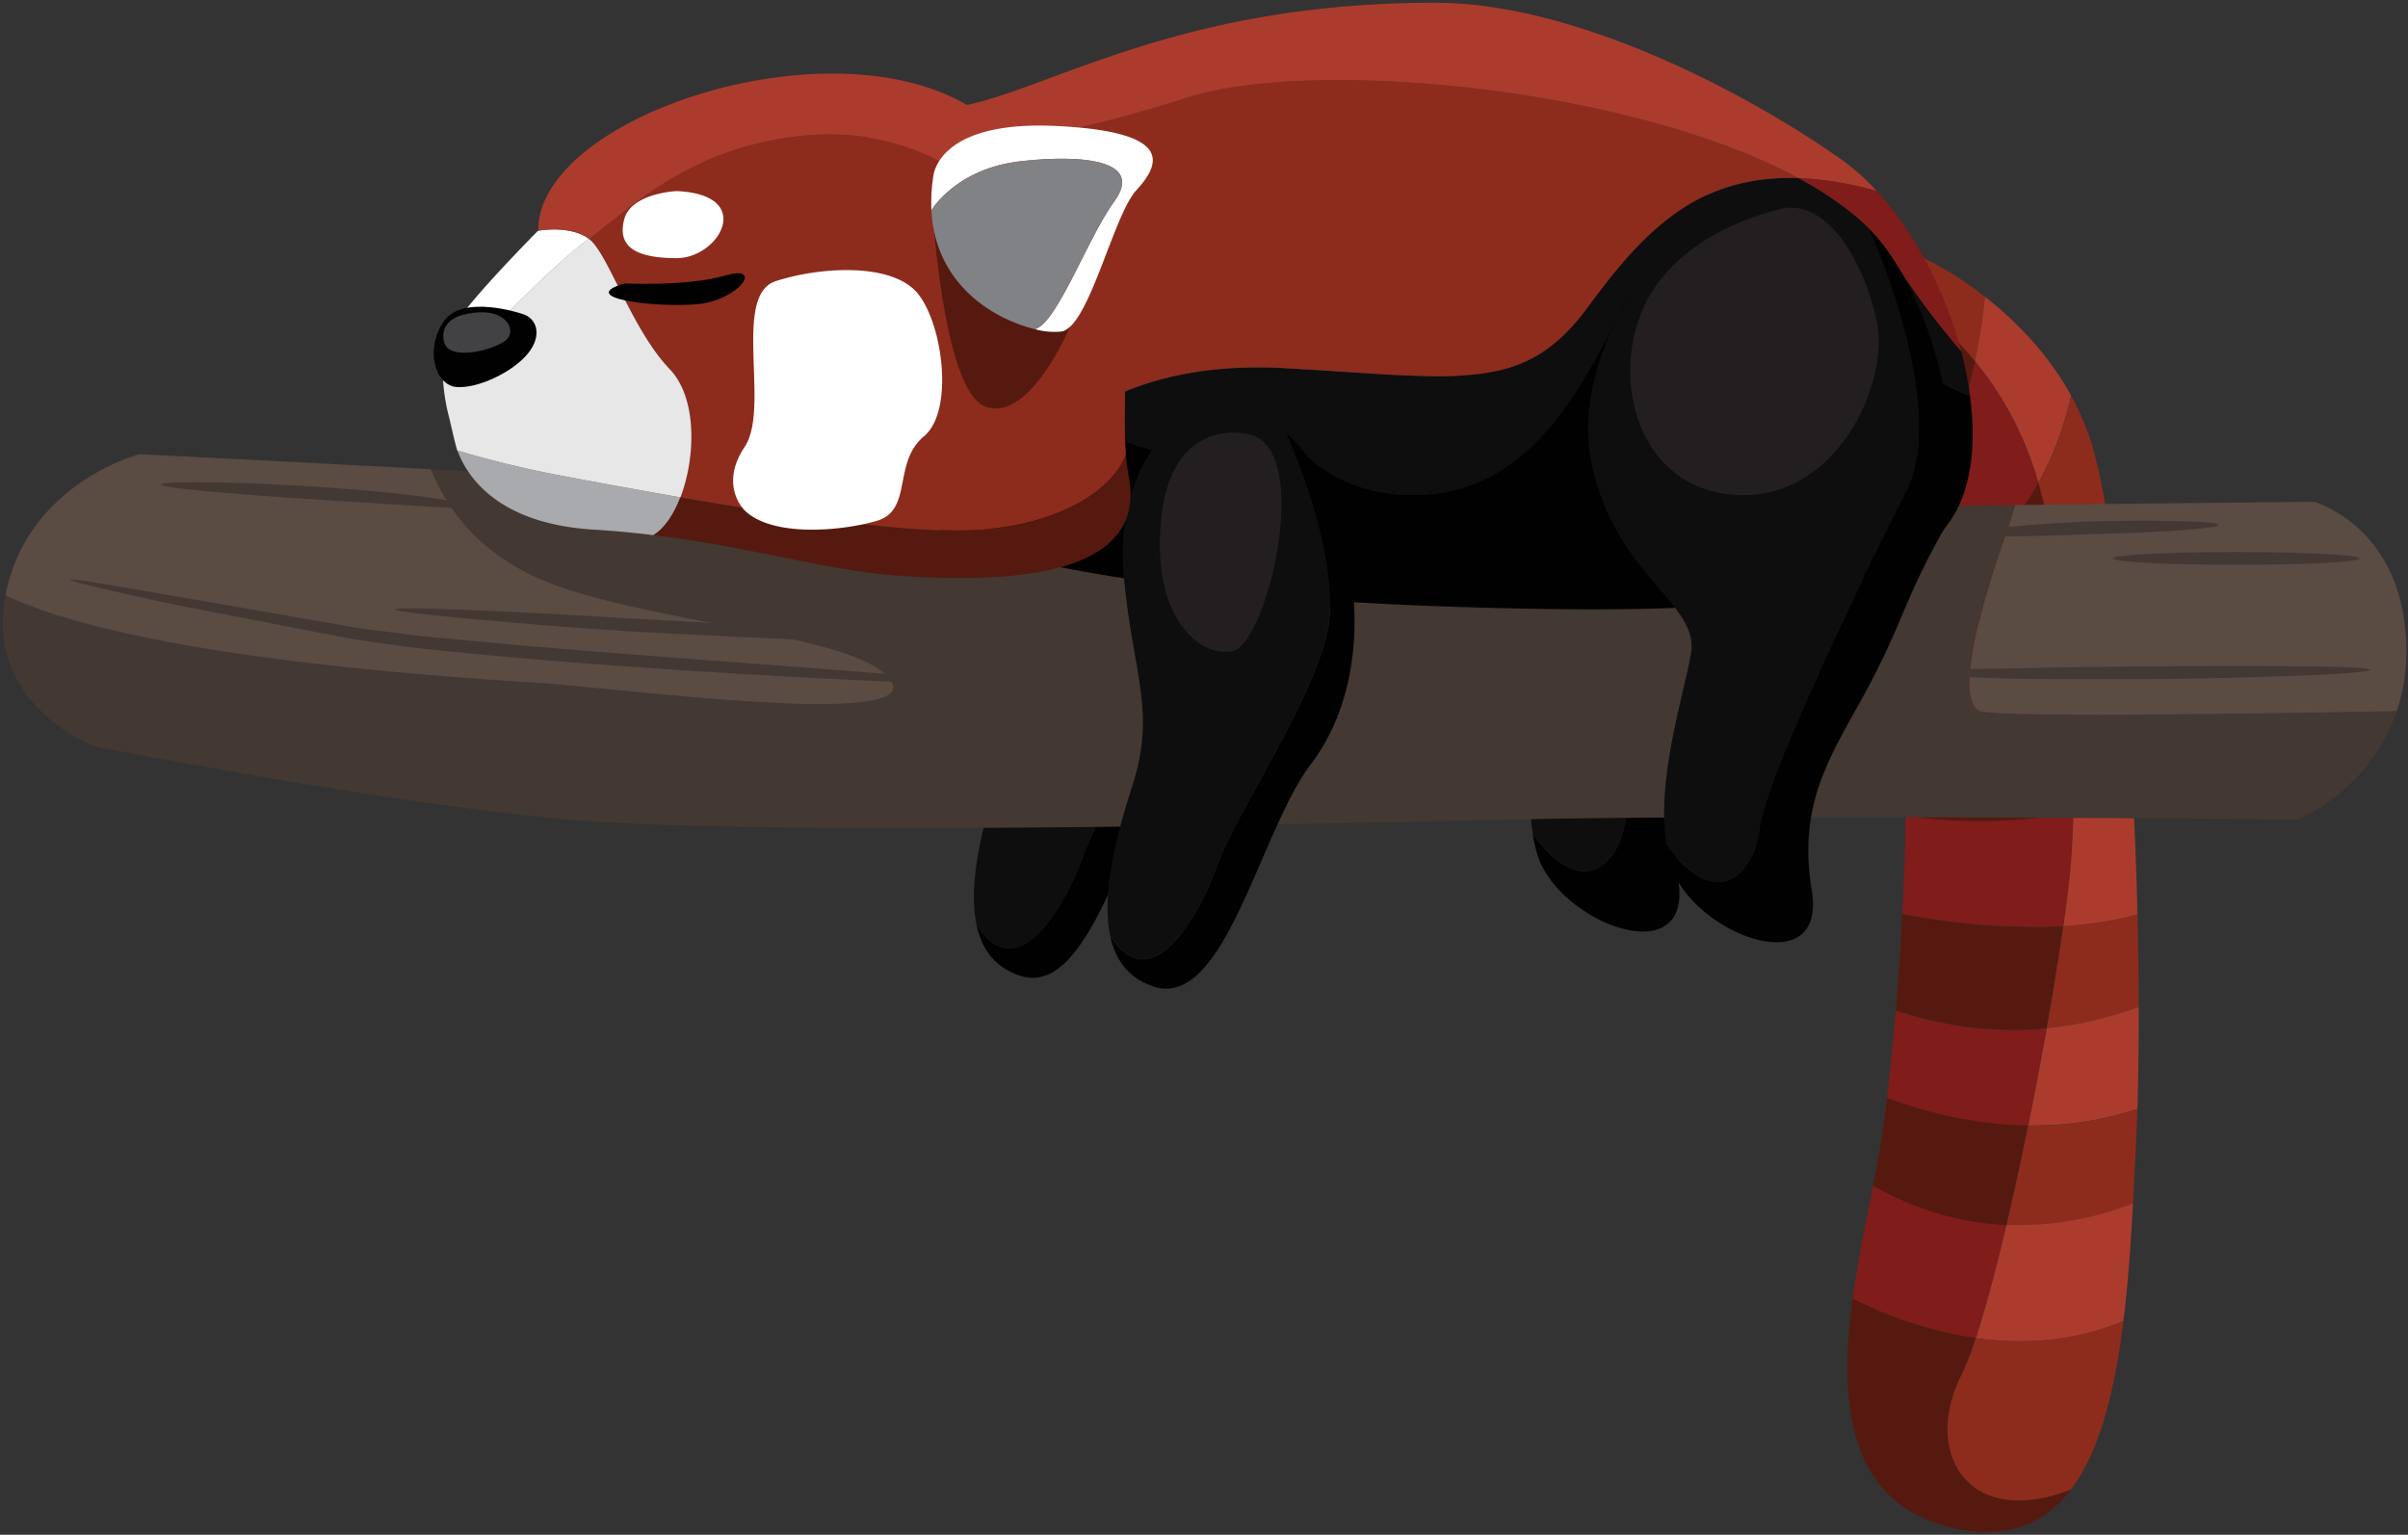 <svg width="800" height="510" xmlns="http://www.w3.org/2000/svg">
  <rect width="100%" height="100%" fill="#333333" stroke="none"/>
  <g fill-rule="nonzero" fill="none">
    <path d="M395.895 209.512c-7.395 25-29.581 57.22-35.918 74.65-6.337 17.431-21.919 44.42-35.524 23.257-3.023-13.954 2.082-33.535 7.291-49.652 8.14-25.36.256-36.976-2.79-69.767-3.047-32.79 14.662-48.57 14.662-48.57 8.803-10.465 25.768-10.872 39.43 1-.011.012 20.245 44.082 12.85 69.082zM588.849 160.21c-14.79 28.697-46.512 94.906-48.593 111.441-2.082 16.535-14.849 27.57-31.023 5.523-3.373-21.36 5.325-48.174 8.14-63.232 3.162-16.907-24.303-25.36-32.757-62.326-8.453-36.965 24.291-74.07 24.291-74.07 29.198-25.58 51.733-21.406 67.64-5.046 0 0 27.093 59 12.302 87.71z" fill="#0E0E0E"/>
    <path d="M391.14 250.36c-16.907 22.175-28.524 81.338-52.012 73.942-8.558-2.697-12.954-8.883-14.686-16.895 13.605 21.151 29.186-5.814 35.523-23.256 6.337-17.442 28.523-49.651 35.919-74.651 7.395-25-12.86-69.07-12.86-69.07a54.442 54.442 0 0 1 14.453 21.198c12.674 31.686 10.558 66.546-6.337 88.732zM601.372 172.453c-12.046 21.303-13.116 28.826-22.732 47.803-12.059 23.779-26.42 40.14-21.128 71.825 5.29 31.686-39.082 14.791-46.512-7.395a48.128 48.128 0 0 1-1.814-7.535c16.174 22.093 28.907 11.035 31.023-5.523 2.117-16.558 33.803-82.744 48.593-111.442 14.791-28.698-12.314-87.733-12.314-87.733 26.152 26.873 33.047 85.535 24.884 100z" fill="#010101"/>
    <path d="M368.419 140.453s-23.256-4.732-26.93 27.5c-3.675 32.233 11.709 47.012 23.546 44.907 11.837-2.104 28.21-71.407 3.384-72.407zM544.837 66.558s-31.163 6.895-42.79 31.175c-11.628 24.279-2.64 61.441 30.639 63.197 33.28 1.756 50.64-37.337 46.442-57.395s-17.233-43.477-34.29-36.977z" fill="#231F20"/>
    <path d="M671.047 143.756a114.72 114.72 0 0 1 6.162 16.663c-.244.453-.5.895-.744 1.337-.244.442-.5.872-.779 1.314-.279.442-.372.616-.558.93a57.06 57.06 0 0 1-.849 1.36l-.372.57a44.754 44.754 0 0 1-1.035 1.547 77.907 77.907 0 0 1-5.105 6.72 79.677 79.677 0 0 1-4.034 4.35c-.36.337-.721.697-1.082 1.023-.36.325-.72.686-1.163 1.011a52.251 52.251 0 0 1-2.255 1.954c-.373.314-.768.616-1.163.93-.79.616-1.593 1.163-2.407 1.768l-1.163.802-.163.105-1.163.732a54.163 54.163 0 0 1-5.093 2.826l-.581.267-.942.442c-.442.198-.895.407-1.36.593l-1.163.477-1.64.604a72.93 72.93 0 0 1-15.953 3.698c-1.79-6.337-3.965-13.953-6.14-22.198a96.201 96.201 0 0 1 4.233-2.093c18.384-8.523 27.302-31.453 31.628-51.488a115.523 115.523 0 0 1 14.884 23.756zM684.035 192.628c2 13.314 3.325 27.314 4.07 40.698-2.814 1.325-5.814 2.57-8.85 3.72-.674.256-1.383.512-2.069.745-.686.232-1.163.43-1.826.628l-1.093.36-1.732.558c-1.163.349-2.326.698-3.488 1.023-.907.268-1.838.512-2.768.756-1.698.442-3.488.86-5.21 1.244l-1.778.373-1.768.36-2.395.442-.349.058c-.674.128-1.349.233-2.035.349l-.686.105c-.779.127-1.581.244-2.395.348-.814.105-1.349.198-2.035.268-1.733.22-3.488.407-5.268.57l-1.534.14a2.686 2.686 0 0 0-.43 0l-2.745.185-1.849.105h-.128l-2.814.116a267.72 267.72 0 0 0-2.837-35.163h2.035c.837 0 1.663 0 2.465-.081h2.443a91.895 91.895 0 0 0 3.697-.28c1.372-.139 2.697-.29 4.023-.464.651-.093 1.314-.186 1.954-.303a73.186 73.186 0 0 0 5.279-.988l.988-.233a15.7 15.7 0 0 0 1.163-.279l1.686-.441h.104l1.756-.5c.535-.152 1.07-.314 1.582-.489.511-.174 1.244-.395 1.849-.616.604-.221 1.162-.384 1.65-.593l1.64-.64c1.07-.43 2.14-.883 3.163-1.36a37.093 37.093 0 0 0 1.535-.733c.512-.256.79-.383 1.163-.593.732-.36 1.442-.744 2.15-1.163.373-.197.733-.407 1.094-.616l1.046-.628c.384-.22.768-.465 1.163-.72l.605-.373c.558-.36 1.163-.744 1.674-1.163.186-.116.384-.255.57-.395.523-.36 1.012-.732 1.523-1.105 0-.058.14-.093.198-.15.558-.43 1.163-.873 1.651-1.315.128-.081.221-.174.349-.267.57-.465 1.163-.954 1.674-1.442l.14-.058zM687 270.22l1.814-.36c-.128 5.966-.384 11.43-.756 16.187-.43 5.546-1.325 13.011-2.581 21.744-1.721.104-3.489.186-5.21.244h-5.22a235.349 235.349 0 0 1-43.024-4.28 929.842 929.842 0 0 0 1.07-32.813 165.651 165.651 0 0 0 29.07 1.814c1.988 0 3.953-.14 5.907-.256l1.977-.128 1.965-.163 1.767-.162h.174l1.942-.21c.686-.07 1.396-.151 2.07-.244l1.733-.233 1.814-.244c.755-.116 1.511-.232 2.255-.372 1.082-.174 2.152-.36 3.221-.558l.012.035zM666.593 407.07c-3.488 14.628-6.977 27.779-10.14 37.581l-2.825-.43a136.641 136.641 0 0 1-5.186-.988h-.07a10.71 10.71 0 0 1-1.058-.233c-1.64-.36-3.256-.756-4.849-1.163-.86-.232-1.72-.465-2.57-.72-.848-.257-1.674-.477-2.5-.733-3.895-1.163-7.662-2.558-11.267-4.012a103.468 103.468 0 0 1-4.651-2 159.339 159.339 0 0 1-5.965-2.79c1.744-13.047 4.5-26.07 6.79-37.582 1.058.605 2.14 1.163 3.198 1.744 1.058.582 2.023 1.035 3.047 1.535 1.023.5 2.22 1.047 3.325 1.523.523.233 1.047.477 1.581.698 1.047.453 2.105.872 3.152 1.256.476.197.976.384 1.476.57l.291.104 1.36.465c1.024.36 2.059.721 3.105 1.024.5.174 1.012.314 1.535.465.244.07.488.15.744.209l1.372.384 1.384.36c1.384.349 2.768.663 4.128.93l1.5.303c.86.163 1.71.314 2.57.442l.895.14c.333.061.67.108 1.012.139l.79.104c.407.07.814.117 1.233.163h.163l1.244.128c1.012.105 2.012.186 3 .267l2.186.117zM679.977 341.674A1482.858 1482.858 0 0 1 673.802 374c-1.162 0-2.325 0-3.488-.093l-3.035-.151H667l-1.651-.128c-.547 0-1.082-.093-1.628-.14l-1.93-.197a74.274 74.274 0 0 1-2.919-.35l-1.593-.22-1.593-.244-1.57-.244-1.57-.28c-1.36-.244-2.709-.523-4.046-.79-.686-.151-1.384-.29-2.07-.454l-1.453-.337c-1.163-.279-2.326-.581-3.558-.884l-2.128-.581-2.326-.651-2.093-.651c-2.767-.86-5.442-1.791-8-2.733 1.07-8.732 2.058-18.605 2.919-29.07 1.779.582 3.488 1.163 5.267 1.617 1.372.383 2.744.755 4.105 1.093a121.279 121.279 0 0 0 12.14 2.441l1.29.187c1.826.255 3.628.453 5.407.627 1.163.105 2.244.186 3.337.245 2.582.17 5.105.255 7.57.255h2.849l2.628-.104c.93 0 1.86-.105 2.767-.175 1-.128 1.919-.209 2.826-.314z" fill="#801C19"/>
    <path d="M656.151 120.012c-4.325 20.035-13.244 43.023-31.628 51.488a96.2 96.2 0 0 0-4.232 2.093c-8.024-30.395-16.035-69.233-4.884-83.907 3.035 3.105 7.826 5.907 14.651 8.14 0 .023 12.802 5.895 26.093 22.186zM684.035 192.616c-.547.489-1.163.977-1.675 1.442-.127.093-.22.186-.348.268a62.95 62.95 0 0 1-1.652 1.314c0 .058-.14.093-.197.15-.512.373-1 .745-1.523 1.105-.187.14-.384.28-.57.396-.547.395-1.163.779-1.675 1.162l-.604.373c-.384.255-.768.5-1.163.72-.395.221-.686.43-1.047.628-.36.198-.72.419-1.093.617-.709.407-1.418.79-2.15 1.162-.396.198-.78.407-1.164.594-.383.186-1.011.5-1.534.732-1.024.477-2.093.93-3.163 1.36l-1.64.64c-.546.21-1.093.407-1.651.593s-1.163.43-1.849.616c-.686.186-1.046.326-1.581.489l-1.756.5h-.105l-1.686.442c-.395.093-.802.197-1.162.279l-.989.232a74.4 74.4 0 0 1-5.279.989c-.64.116-1.302.209-1.953.302-1.326.174-2.652.326-4.024.465-1.372.14-2.442.21-3.697.28h-2.442c-.803 0-1.628.069-2.465.08h-2.035a83.802 83.802 0 0 0-1.756-8.232 340.952 340.952 0 0 0-1.872-6.686 72.93 72.93 0 0 0 15.953-3.698l1.64-.604 1.163-.477 1.36-.593.942-.442.581-.267a54.163 54.163 0 0 0 5.093-2.826c.396-.233.768-.488 1.163-.733l.163-.104c.395-.256.79-.524 1.163-.803a70.98 70.98 0 0 0 2.407-1.767c.384-.302.779-.616 1.163-.93a39.911 39.911 0 0 0 2.255-1.954c.384-.325.745-.663 1.163-1.011.419-.35.721-.686 1.082-1.024a71.418 71.418 0 0 0 4.034-4.348 77.907 77.907 0 0 0 5.105-6.721c.36-.512.698-1.024 1.035-1.547l.372-.57c.29-.453.581-.918.849-1.36.267-.442.384-.628.558-.93.174-.303.535-.872.78-1.314.243-.442.5-.884.743-1.338a244.29 244.29 0 0 1 6.733 32.35zM688.105 233.384c.744 13.07.942 25.581.709 36.476l-1.814.36h-.105c-1.07.199-2.14.385-3.22.56-.745.139-1.5.255-2.256.371l-1.814.244-1.733.233c-.674.093-1.384.174-2.07.244l-1.942.21h-.174l-1.767.162-1.966.163-1.976.128A165.651 165.651 0 0 1 633 270.977c.116-8.721.093-17.175-.14-25.14l2.814-.116h.128l1.85-.105 2.743-.186c.144-.011.287-.011.43 0l1.535-.14c1.768-.162 3.489-.348 5.268-.57.686-.069 1.372-.173 2.035-.267.663-.093 1.616-.22 2.395-.348l.686-.105c.686-.116 1.36-.22 2.035-.349l.349-.058 2.395-.442 1.768-.36 1.779-.372c1.756-.384 3.488-.803 5.21-1.245.93-.244 1.86-.488 2.767-.755 1.162-.326 2.325-.675 3.488-1.024l1.732-.558 1.093-.36c.617-.198 1.163-.419 1.826-.628.663-.21 1.395-.489 2.07-.744a114.23 114.23 0 0 0 8.849-3.721zM680.233 308.035c1.755-.058 3.488-.128 5.209-.244-1.419 9.953-3.314 21.57-5.5 33.883l-2.744.233c-.907.07-1.838.128-2.768.174l-2.628.105h-2.849c-2.465 0-4.988-.085-7.57-.256a83.519 83.519 0 0 1-3.336-.244c-1.78-.174-3.582-.372-5.407-.628l-1.291-.186a121.28 121.28 0 0 1-12.14-2.442c-1.36-.337-2.732-.71-4.104-1.093-1.745-.5-3.489-1.035-5.268-1.616a979.814 979.814 0 0 0 2.116-31.942 235.349 235.349 0 0 0 43.024 4.28h2.593c.953.08 1.825 0 2.663-.024zM673.802 374c-2.325 11.349-4.744 22.605-7.209 33.07l-2.233-.128c-.988-.082-1.988-.163-3-.268l-1.244-.127h-.163c-.418 0-.825-.094-1.232-.163l-.79-.105c-.334 0-.671-.046-1.012-.14l-.896-.139c-.86-.128-1.709-.28-2.57-.442l-1.5-.302a80.346 80.346 0 0 1-4.127-.93l-1.384-.36-1.372-.385c-.256-.058-.5-.14-.744-.209-.524-.151-1.035-.29-1.535-.465-1.047-.302-2.082-.663-3.105-1.023l-1.36-.465-.291-.105c-.5-.186-1-.372-1.477-.57a59.193 59.193 0 0 1-3.151-1.256c-.535-.22-1.058-.465-1.581-.697a84.384 84.384 0 0 1-3.326-1.524 123.22 123.22 0 0 1-3.047-1.534c-1.011-.524-2.139-1.163-3.197-1.745a810.776 810.776 0 0 0 1.825-9.604c.977-5.465 1.942-12.093 2.85-19.535 2.557.942 5.232 1.872 8 2.732l2.092.652 2.326.65 2.128.582c1.163.302 2.325.605 3.558.884l1.453.337c.686.163 1.384.302 2.07.454 1.337.267 2.686.546 4.047.79l1.57.28 1.57.243 1.592.245 1.593.22c.954.129 1.93.256 2.919.35l1.93.197c.547 0 1.081.105 1.628.14l1.651.128h.28l3.034.15c1.14.07 2.28.094 3.43.117zM688.058 494.93c-8.523 11.303-20.756 16.71-38.488 12.93-36.21-7.732-38.651-42.093-34.105-76.313 1.919.941 3.907 1.883 5.965 2.79 1.523.686 3.093 1.349 4.651 2a140.91 140.91 0 0 0 11.268 4.012 61.57 61.57 0 0 0 2.5.732c.837.221 1.71.489 2.57.721 1.593.419 3.209.814 4.848 1.163.349.095.702.173 1.059.233h.07c1.709.372 3.43.697 5.185.988.93.151 1.872.302 2.826.43a96.512 96.512 0 0 1-4.907 12.605c-12.64 25.337 2.302 51.105 36.558 37.71z" fill="#56190F"/>
    <path d="M659.442 98.651a188.186 188.186 0 0 1-3.29 21.36c-13.292-16.278-26.094-22.162-26.094-22.162-6.825-2.256-11.628-5.058-14.651-8.14 4.453-5.883 11.988-7.872 23.837-3.907 7.16 3.57 13.93 7.877 20.198 12.85z" fill="#8D2C1D"/>
    <path d="M688.058 131.395c-.174.78-.36 1.547-.546 2.326-.186.779-.314 1.302-.5 1.965-.093.372-.198.767-.303 1.163a129.755 129.755 0 0 1-1.325 4.465 45.54 45.54 0 0 1-.593 1.779c-.221.616-.303.907-.477 1.372-.174.465-.337 1-.535 1.5s-.488 1.326-.744 2c-.477 1.163-.977 2.419-1.5 3.628-.17.426-.357.857-.558 1.29-.151.373-.326.722-.5 1.082-.175.36-.372.802-.558 1.163a163.823 163.823 0 0 1-1.768 3.488c-.302.582-.628 1.163-.942 1.733a111.372 111.372 0 0 0-21.058-40.407 188.186 188.186 0 0 0 3.29-21.36c9.617 7.58 20.699 18.441 28.617 32.813z" fill="#AB3C2D"/>
    <path d="M700.116 171.767a57.224 57.224 0 0 1-1 1.86c-.14.28-.302.57-.476.85-.314.558-.64 1.104-.966 1.65l-1.011 1.64c-.244.384-.5.78-.768 1.163-.267.384-.616.919-.93 1.372l-.128.186c-.36.512-.72 1.024-1.081 1.512l-.07.081c-.453.617-.919 1.221-1.407 1.826-.43.535-.86 1.07-1.302 1.593l-.582.674c-.267.314-.535.628-.825.93-.29.303-.512.582-.78.861l-1.162 1.163c-.384.395-.768.779-1.163 1.163-.395.383-.744.709-1.163 1.07-.418.36-.872.802-1.314 1.162a244.29 244.29 0 0 0-6.779-32.058c.314-.57.64-1.163.942-1.732.605-1.163 1.163-2.326 1.768-3.489.186-.418.383-.814.558-1.163.174-.348.349-.709.5-1.081.15-.372.383-.86.558-1.29a78.803 78.803 0 0 0 1.5-3.629c.256-.674.512-1.337.744-2 .233-.662.372-.988.535-1.5.163-.511.337-.918.477-1.372.14-.453.407-1.162.593-1.779.476-1.488.907-2.977 1.325-4.465.105-.384.21-.779.303-1.163.186-.662.337-1.302.5-1.965.162-.663.372-1.546.546-2.325a84.314 84.314 0 0 1 7.849 19.523c1.512 5.663 2.93 12.698 4.21 20.732z" fill="#8D2C1D"/>
    <path d="M705.942 222.593l-1.826 1.384a84.884 84.884 0 0 1-2.244 1.581c-.593.419-1.163.837-1.849 1.233l-.256.186c-.64.395-1.267.79-1.93 1.163l-2.046 1.162-1.035.582c-.558.325-1.163.628-1.71.942-.546.314-1.267.674-1.918.988l-.93.477c-.698.349-1.384.674-2.093 1.011-.745-13.442-2.07-27.442-4.07-40.697.442-.384.895-.791 1.314-1.163.418-.372.744-.698 1.163-1.07.418-.372.79-.767 1.162-1.163l1.163-1.162.78-.861c.29-.302.557-.616.825-.93l.581-.675a86.25 86.25 0 0 0 1.303-1.593c.488-.604.953-1.162 1.407-1.825l.07-.082c.36-.488.72-1 1.08-1.511l.129-.186c.314-.454.64-.907.93-1.372.29-.465.523-.78.767-1.163l1.012-1.64c.326-.546.651-1.093.965-1.65.174-.28.337-.57.477-.85.349-.616.674-1.232 1-1.86 2.267 14.256 4.22 31.732 5.779 50.744z" fill="#AB3C2D"/>
    <path d="M708.651 263.953c-.64.268-1.279.512-1.953.768l-.675.256c-.64.244-1.29.476-1.953.709l-2.396.802c-.709.233-1.43.454-2.15.663l-2.326.675c-.338.093-.675.197-1.024.279a72.28 72.28 0 0 1-2.011.511c-1.733.43-3.489.837-5.303 1.163.233-10.86 0-23.407-.709-36.477.71-.337 1.396-.662 2.093-1.011l.93-.477c.652-.314 1.291-.651 1.919-.988.628-.338 1.163-.617 1.71-.942l1.034-.582 2.047-1.162c.663-.396 1.29-.791 1.93-1.163l.256-.186a42.534 42.534 0 0 0 1.849-1.233 84.884 84.884 0 0 0 2.244-1.581l1.825-1.384a1367.146 1367.146 0 0 1 2.663 41.36z" fill="#8D2C1D"/>
    <path d="M710.128 303.849c-.663.198-1.326.372-2 .535-.675.163-1.395.36-2.093.523l-1.163.279-.581.116-1.163.256-.71.128-1.162.233c-1.012.186-2.047.36-3.07.523l-1.558.232c-1.558.221-3.14.407-4.721.582-1.163.116-2.198.22-3.302.314-1.105.093-2.07.163-3.105.22 1.256-8.732 2.151-16.197 2.581-21.743.372-4.756.628-10.221.756-16.187 1.803-.372 3.57-.779 5.303-1.162a72.28 72.28 0 0 0 2.011-.512c.349-.081.686-.186 1.023-.279l2.326-.674c.72-.21 1.442-.43 2.151-.663.71-.233 1.605-.535 2.396-.803a48.29 48.29 0 0 0 1.953-.709l.674-.256c.675-.255 1.314-.5 1.954-.767.674 13.22 1.186 26.663 1.5 39.814z" fill="#AB3C2D"/>
    <path d="M710.547 334.64a115.007 115.007 0 0 1-4.535 1.546l-2.186.674c-.617.198-1.256.384-1.907.57l-.756.21c-.698.209-1.384.395-2.105.58l-1.744.443c-1.64.418-3.314.79-5.035 1.163-.442.104-.895.186-1.349.279l-1.674.314c-1.628.29-3.303.558-5 .779-.698.093-1.419.186-2.116.255l-2.163.245c2.186-12.314 4.081-23.93 5.5-33.884a139.205 139.205 0 0 0 6.407-.535c1.581-.163 3.163-.349 4.72-.581l1.559-.233c1.023-.163 2.058-.337 3.07-.523l1.162-.233.71-.128 1.162-.255.582-.117 1.163-.279a68.775 68.775 0 0 0 2.093-.523 38.933 38.933 0 0 0 2-.535c.279 10.5.418 20.837.442 30.768z" fill="#8D2C1D"/>
    <path d="M696.605 306.674c-1.558.233-3.14.419-4.721.582 1.581-.175 3.163-.36 4.72-.582z" fill="#801C19"/>
    <path d="M710.547 334.64c0 12-.128 23.395-.442 33.813a90.97 90.97 0 0 1-4.396 1.373c-1.476.418-2.918.814-4.383 1.162-1.466.35-3.152.71-4.721 1.024-2.07.395-4.14.732-6.186 1.011l-2.326.28a105.87 105.87 0 0 1-6.267.523c-2.675.14-5.334.193-7.977.162a1469.69 1469.69 0 0 0 6.174-32.325c.721-.054 1.442-.136 2.163-.244a42.05 42.05 0 0 0 2.116-.256c1.698-.221 3.372-.489 5-.78l1.675-.313c.453-.093.907-.175 1.349-.28 1.72-.348 3.395-.72 5.034-1.162l1.745-.442c.72-.186 1.407-.372 2.104-.581l.756-.21c.651-.186 1.29-.372 1.907-.57l2.186-.674c1.5-.453 3.012-.977 4.489-1.511z" fill="#AB3C2D"/>
    <path d="M710.105 368.453c-.128 4.059-.291 7.954-.465 11.687-.314 6.523-.628 13.104-.989 19.686a103.733 103.733 0 0 1-39.395 7.314h-2.663c2.465-10.466 4.907-21.721 7.21-33.07 2.635 0 5.294-.054 7.976-.163a105.87 105.87 0 0 0 6.268-.523l2.325-.28c2.047-.278 4.116-.616 6.186-1.011 1.57-.314 3.151-.651 4.721-1.023 1.57-.372 2.93-.756 4.384-1.163 1.453-.407 2.965-.954 4.442-1.454z" fill="#8D2C1D"/>
    <path d="M708.651 399.826c-.732 13.36-1.663 26.686-3.198 39.197a88.663 88.663 0 0 1-10.79 3.651c-1.43.384-2.872.721-4.314 1.035-2.225.48-4.442.869-6.651 1.163-1.826.256-3.64.43-5.442.57a97.186 97.186 0 0 1-10.872.198l-1.837-.082a117.41 117.41 0 0 1-7.303-.651l-1.79-.244c3.22-9.803 6.709-22.954 10.139-37.582h2.663c13.478.164 26.86-2.3 39.395-7.255z" fill="#AB3C2D"/>
    <path d="M705.453 439.023c-2.848 22.954-7.767 43.163-17.441 55.907-34.256 13.396-49.198-12.325-36.512-37.674a96.512 96.512 0 0 0 4.907-12.605l1.79.244c2.42.291 4.861.512 7.303.652.616 0 1.233.058 1.837.08 3.625.144 7.255.078 10.872-.197a88.158 88.158 0 0 0 5.442-.57 77.62 77.62 0 0 0 6.651-1.162 92.995 92.995 0 0 0 4.314-1.035 88.663 88.663 0 0 0 10.837-3.64z" fill="#8D2C1D"/>
    <path d="M678.256 445.43c-3.617.275-7.247.34-10.872.198 3.625.137 7.254.071 10.872-.198z" fill="#801C19"/>
    <path d="M654.535 131.756c-19.233-8.256-35.849-20.372-44.616-29.837-13.105-14.128-56.733-28.466-70.71 0-13.976 28.465-30.232 57.453-60.337 61.848-30.105 4.396-44.988-12.79-44.988-12.79h-33.721c-22.151 0-27.36-5.291-27.36-5.291-7.42-.853-14.396-1.523-20.93-2.012 9.674-8.744 32.557-23.64 74.708-21.314 59.152 3.268 79.605 8.803 101.07-20.383 17.512-23.791 35.454-44 69.884-42.756 13.72 7.407 24.512 16.035 30.72 25.837a262.174 262.174 0 0 0 23.326 31.71c1.3 4.928 2.287 9.934 2.954 14.988z" fill="#0E0E0E"/>
    <path d="M796.28 236.302c-8.71 26.186-32.78 36.047-32.78 36.047s-184.71-1.86-261.953 0c-77.245 1.86-253.396 5.279-313.14 0-59.744-5.28-156.977-24.314-156.977-24.314s-36.604-13.57-29.65-50.163c44.65 21.186 153.08 27.407 176.93 29.07 27.906 1.86 124.674 14.872 117.592 0-7.081-14.872-69.244-18.605-107.942-31.14-26.662-8.628-38.779-24.349-45.348-39.872 64.267 3.489 141.86 7.93 169.918 10.837 39.675 4.082 222.896 2.489 356.512 1.07-.605 2.233-1.337 4.512-2.14 6.803-13.883 38.918-15.918 58.802-9.72 61.627 5.72 2.524 118.29.454 138.697.035z" fill="#433832"/>
    <path d="M597.5 59.163c-34.43-1.244-52.326 18.965-69.884 42.756-21.465 29.186-41.86 23.65-101.07 20.383-59.209-3.267-80.372 27.384-80.372 27.384-16.058 9.942-30.686 16.28-43.79 19.395-34.535-29.395-31.396-88.023-17.698-116.93 3.605 0 7.477 0 11.628-.256a421.28 421.28 0 0 0 97.477-19.337C435.419 19.012 541.163 28.78 597.5 59.163z" fill="#8D2C1D"/>
    <path d="M623.523 63.5a113.36 113.36 0 0 0-26.023-4.337c-56.337-30.384-162.081-40.151-203.71-26.558a421.28 421.28 0 0 1-97.453 19.29c-4.174.198-8.046.291-11.628.256 5.442-11.453 12.547-18.244 19.675-16.72C333.954 41.766 375.616.801 476.919.917c45.116 0 100.697 28.175 134.511 51.838A76.988 76.988 0 0 1 623.523 63.5z" fill="#AB3C2D"/>
    <path d="M651.547 116.71A262.174 262.174 0 0 1 628.22 85c-6.21-9.802-17-18.43-30.721-25.837a113.36 113.36 0 0 1 26.023 4.337c12.896 14 22.884 33.698 28.024 53.21z" fill="#801C19"/>
    <path d="M649.43 170.64c-16.907 29.58-68.604 34.15-166.895 30.976-98.29-3.174-146.837-16.895-146.837-16.895-13.733-2.78-24.698-8.29-33.314-15.64 13.104-3.174 27.732-9.453 43.79-19.395a40.105 40.105 0 0 1 5.663-6.07 578.21 578.21 0 0 1 20.93 2.012s5.21 5.29 27.36 5.29h33.722s14.93 17.233 44.988 12.791 46.36-33.372 60.337-61.849c13.977-28.476 57.605-14.127 70.71 0 8.767 9.466 25.383 21.582 44.616 29.838 1.988 15.058.616 28.988-5.07 38.942z" fill="#010101"/>
    <path d="M178.756 226.93c-23.849-1.604-132.28-7.825-176.93-29.07.014-.18.042-.358.081-.534 7.395-36.86 44.372-46.396 44.372-46.396s43.907 2.151 96.814 4.989c6.535 15.523 18.605 31.244 45.349 39.872 38.698 12.511 100.814 16.279 107.942 31.14 7.128 14.86-89.698 1.86-117.628 0zM799.442 216.395a61.046 61.046 0 0 1-3.163 19.907c-20.407.419-132.977 2.489-138.616-.058-6.198-2.814-4.163-22.697 9.72-61.628.803-2.325 1.536-4.57 2.14-6.802 38.872-.43 73.547-.814 99.256-1.07 0 .012 30.663 8.477 30.663 49.651z" fill="#5A4B43"/>
    <path d="M23.256 192.628c0 .29 4.046 1.384 11.5 3.116 7.453 1.733 18.279 4.233 31.72 6.814l47.257 9.14c4.43.942 9.07 1.511 13.779 2.15 4.709.64 9.546 1.361 14.465 1.873 9.814.942 19.976 2.023 30.395 2.919 41.663 3.57 79.442 5.686 106.79 7.093 13.687.686 24.757 1.162 32.42 1.325 7.662.163 11.895.151 11.918-.128.023-.279-4.198-.802-11.826-1.511-7.627-.71-18.662-1.605-32.314-2.663-27.302-2.163-65.034-4.756-106.627-8.314l-30.268-2.814c-4.895-.477-9.64-1.163-14.325-1.744-4.687-.582-9.303-1.093-13.71-1.989l-47.349-8.244-31.953-5.465c-7.558-1.29-11.768-1.837-11.872-1.558zM158.384 169.081c.093-.279-1.291-.802-3.896-1.5-1.314-.337-2.93-.779-4.802-1.162l-6.372-.977c-4.733-.733-10.384-1.384-16.663-1.965a767.62 767.62 0 0 0-20.442-1.64c-29.07-1.895-52.604-2.011-52.65-.849-.047 1.163 23.418 3.175 52.325 5.059l37.058 2.325 6.395.349 4.768.43c2.686.233 4.209.21 4.279-.07zM309.384 213.058c0-.581-9.93-1.651-26.035-2.907s-38.372-2.698-62.93-4.035c-24.559-1.337-46.85-2.732-62.977-3.36-16.128-.628-26.14-.86-26.186-.28-.047.582 9.884 1.78 25.977 3.245s38.314 3.407 62.941 4.651c24.628 1.244 46.907 2.326 63.059 2.802 16.15.477 26.14.466 26.15-.116zM787.349 222.593c0-.581-8.372-1.012-21.93-1.163-13.559-.15-32.35-.104-52.966 0l-29.07.372c-8.941.175-17 .419-23.767.442-13.546.198-21.93.605-21.942 1.163-.011.558 8.36 1.233 21.896 1.802 6.779.35 14.86.419 23.825.454h29.163c20.721-.105 39.337-.71 52.895-1.221 13.559-.512 21.884-1.268 21.896-1.849zM737.093 174.419c0-1.163-18.779-1.686-41.93-1.163-11.628.523-22.093 1.163-29.616 2.058-3.791.5-6.838.977-8.93 1.407-2.094.43-3.233.965-3.164 1.244.07.28 1.256.395 3.35.384 2.092-.012 5.197 0 8.964-.058 7.547-.163 18.012-.303 29.535-.826 23.093-.546 41.803-1.884 41.791-3.046zM783.86 185.57c0-1.163-18.29-2.117-40.872-2.117-22.581 0-40.895.954-40.883 2.117.011 1.163 18.314 2.104 40.872 2.104s40.86-.941 40.883-2.104z" fill="#433832"/>
    <path d="M440.28 213.058c-7.396 25-29.582 57.221-35.92 74.651-6.337 17.43-21.918 44.419-35.511 23.256-3.035-13.953 2.07-33.535 7.29-49.651 8.14-25.349.233-36.977-2.79-69.767C370.326 158.756 388 142.965 388 142.965c8.802-10.465 25.767-10.86 39.43 1.012-.011.023 20.244 44.093 12.85 69.081zM633.233 163.767c-14.791 28.686-46.512 94.896-48.593 111.442-2.082 16.547-14.85 27.57-31.024 5.512-3.372-21.36 5.337-48.174 8.14-63.233 3.163-16.907-24.29-25.348-32.744-62.325-8.454-36.977 24.29-74.07 24.29-74.07 29.186-25.64 51.721-21.395 67.628-5.046 0 0 27.093 59 12.303 87.72z" fill="#0E0E0E"/>
    <path d="M435.523 253.907c-16.918 22.186-28.546 81.337-52.011 74-8.547-2.698-12.942-8.884-14.675-16.895 13.593 21.15 29.175-5.814 35.512-23.256s28.523-49.651 35.918-74.651c7.396-25-12.86-69.058-12.86-69.058a54.314 54.314 0 0 1 14.453 21.127c12.675 31.698 10.57 66.547-6.337 88.733zM645.744 176c-12.023 21.302-13.104 28.826-22.72 47.802-12.059 23.78-26.408 40.14-21.129 71.826 5.28 31.686-39.081 14.79-46.511-7.384a48.593 48.593 0 0 1-1.814-7.546c16.174 22.093 28.918 11.035 31.023-5.512 2.105-16.546 33.802-82.756 48.593-111.442 14.79-28.686-12.256-87.72-12.256-87.72 26.093 26.848 33 85.51 24.814 99.976z" fill="#010101"/>
    <path d="M412.79 144s-23.255-4.72-26.93 27.5c-3.674 32.22 11.698 47.023 23.535 44.907 11.838-2.116 28.233-71.407 3.396-72.407zM589.21 70.105s-31.152 6.907-42.768 31.174c-11.616 24.268-2.64 61.442 30.628 63.198 33.267 1.756 50.64-37.326 46.511-57.396-4.128-20.07-17.302-43.476-34.372-36.976z" fill="#231F20"/>
    <path d="M226.047 165.267c-2.221 5.814-5.338 10.396-8.989 12.559A318.256 318.256 0 0 0 197.291 176c-33.803-2.058-42.78-19.465-45.35-26.314a340.698 340.698 0 0 0 36.431 8.733c10.465 1.976 23.616 4.372 37.675 6.848z" fill="#A8AAAD"/>
    <path d="M297.453 191.233c-22.744-1.675-47.511-9.407-80.395-13.407 3.651-2.163 6.768-6.78 8.989-12.559 36.348 6.256 79.197 12.466 100.15 10.733 29.07-2.326 44.466-15.047 47.85-25.081.185 2.468.503 4.926.953 7.36 6.151 32.535-36.78 35.907-77.547 32.954z" fill="#56190F"/>
    <path d="M374.047 150.919c-3.384 10.034-18.803 22.709-47.85 25.081-20.93 1.733-63.802-4.477-100.15-10.733 5.186-13.43 5.546-33.14-3.489-42.558-12.895-13.488-20.523-38.686-26.953-43.383 14.511-10.86 33.302-29.814 69.255-34.047 35.954-4.232 56.07 14.14 56.07 14.14s17.442 5.686 34.651 6.232c24.338 31.768 16.512 60.849 18.466 85.268z" fill="#8D2C1D"/>
    <path d="M226.047 165.267c-14.059-2.476-27.21-4.872-37.675-6.848a340.698 340.698 0 0 1-36.465-8.733c-1.023-3.488-1.767-7.174-2.64-10.767a65.581 65.581 0 0 1-2.186-14.582c3.787-2.768 7.38-5.79 10.756-9.046 0 0 23.256-25.093 37.744-35.965 6.43 4.65 14.059 29.895 26.954 43.383 9.058 9.419 8.698 29.128 3.512 42.558z" fill="#E7E7E7"/>
    <path d="M224.826 63.5s-15.117.593-17.442 9.384c-2.326 8.79 3.302 12.895 17.442 12.895s26.337-21.105 0-22.279zM247.395 169.605s-8.616-8.198 0-21.105c8.617-12.907-4.29-50.407 10.36-55.093 14.652-4.686 36.35-5.907 45.722 2.616 9.372 8.524 14.07 40.175 3.488 48.965-10.581 8.791-3.488 24.617-15.825 28.14-12.338 3.523-34.768 5.279-43.745-3.523zM195.628 79.326c-14.535 10.872-37.744 35.965-37.744 35.965a103.419 103.419 0 0 1-10.756 9.046 30.907 30.907 0 0 1 4.337-16.663c4.093-7.627 27.29-31 27.29-31s10.42-2.034 16.873 2.652z" fill="#FFF"/>
    <path d="M355.535 65.651c-17.163-.535-34.605-6.232-34.605-6.232s-20.035-18.36-56-14.14c-35.965 4.221-54.744 23.186-69.256 34.047-6.453-4.652-16.872-2.652-16.872-2.652-.302-38.662 101.384-71.558 147-38.872 13.163 9.465 22.768 18.768 29.733 27.85z" fill="#AB3C2D"/>
    <path d="M173.349 104.256s-19.768-6.721-26.023 2.663c-6.256 9.383-2.71 21.093 4.325 21.686s18.756-4.977 23.744-11.14c4.989-6.163 2.896-11.907-2.046-13.21zM207.43 94.186s20.85 1.07 33.721-2.674c12.872-3.745 4.28 8.558-10.151 9.628-14.43 1.07-39.616-2.198-23.57-6.954z" fill="#010101"/>
    <path d="M153.105 104.802s-7.221 1.884-5.605 8.721c1.616 6.837 17.023 2.698 20.744-.616s-.535-12.116-15.14-8.105z" fill="#424143"/>
    <path d="M309.442 64.907s3.29 64.756 17.953 70.22c14.663 5.466 28.14-26.592 28.14-26.592l-46.093-43.628z" fill="#56190F"/>
    <path d="M377.5 63.244c-7.686 8.43-15.663 45.198-24.78 46.907a23.512 23.512 0 0 1-8.894-.767c7.558-2.326 17.441-30.163 26.337-42.407 9.825-13.442-9.384-15.78-31-13.407-21.616 2.372-29.721 16.349-29.721 16.349a56.477 56.477 0 0 1 .605-11.152s.872-18.814 40.813-16.907c39.942 1.907 34.326 12.977 26.64 21.384z" fill="#FFF"/>
    <path d="M370.163 66.977c-8.942 12.244-18.78 40.104-26.337 42.407-12.919-3.093-33.105-14.28-34.384-39.465 0 0 8.14-13.954 29.72-16.35 21.582-2.395 40.826-.08 31 13.408z" fill="#818285"/>
  </g>
</svg>
